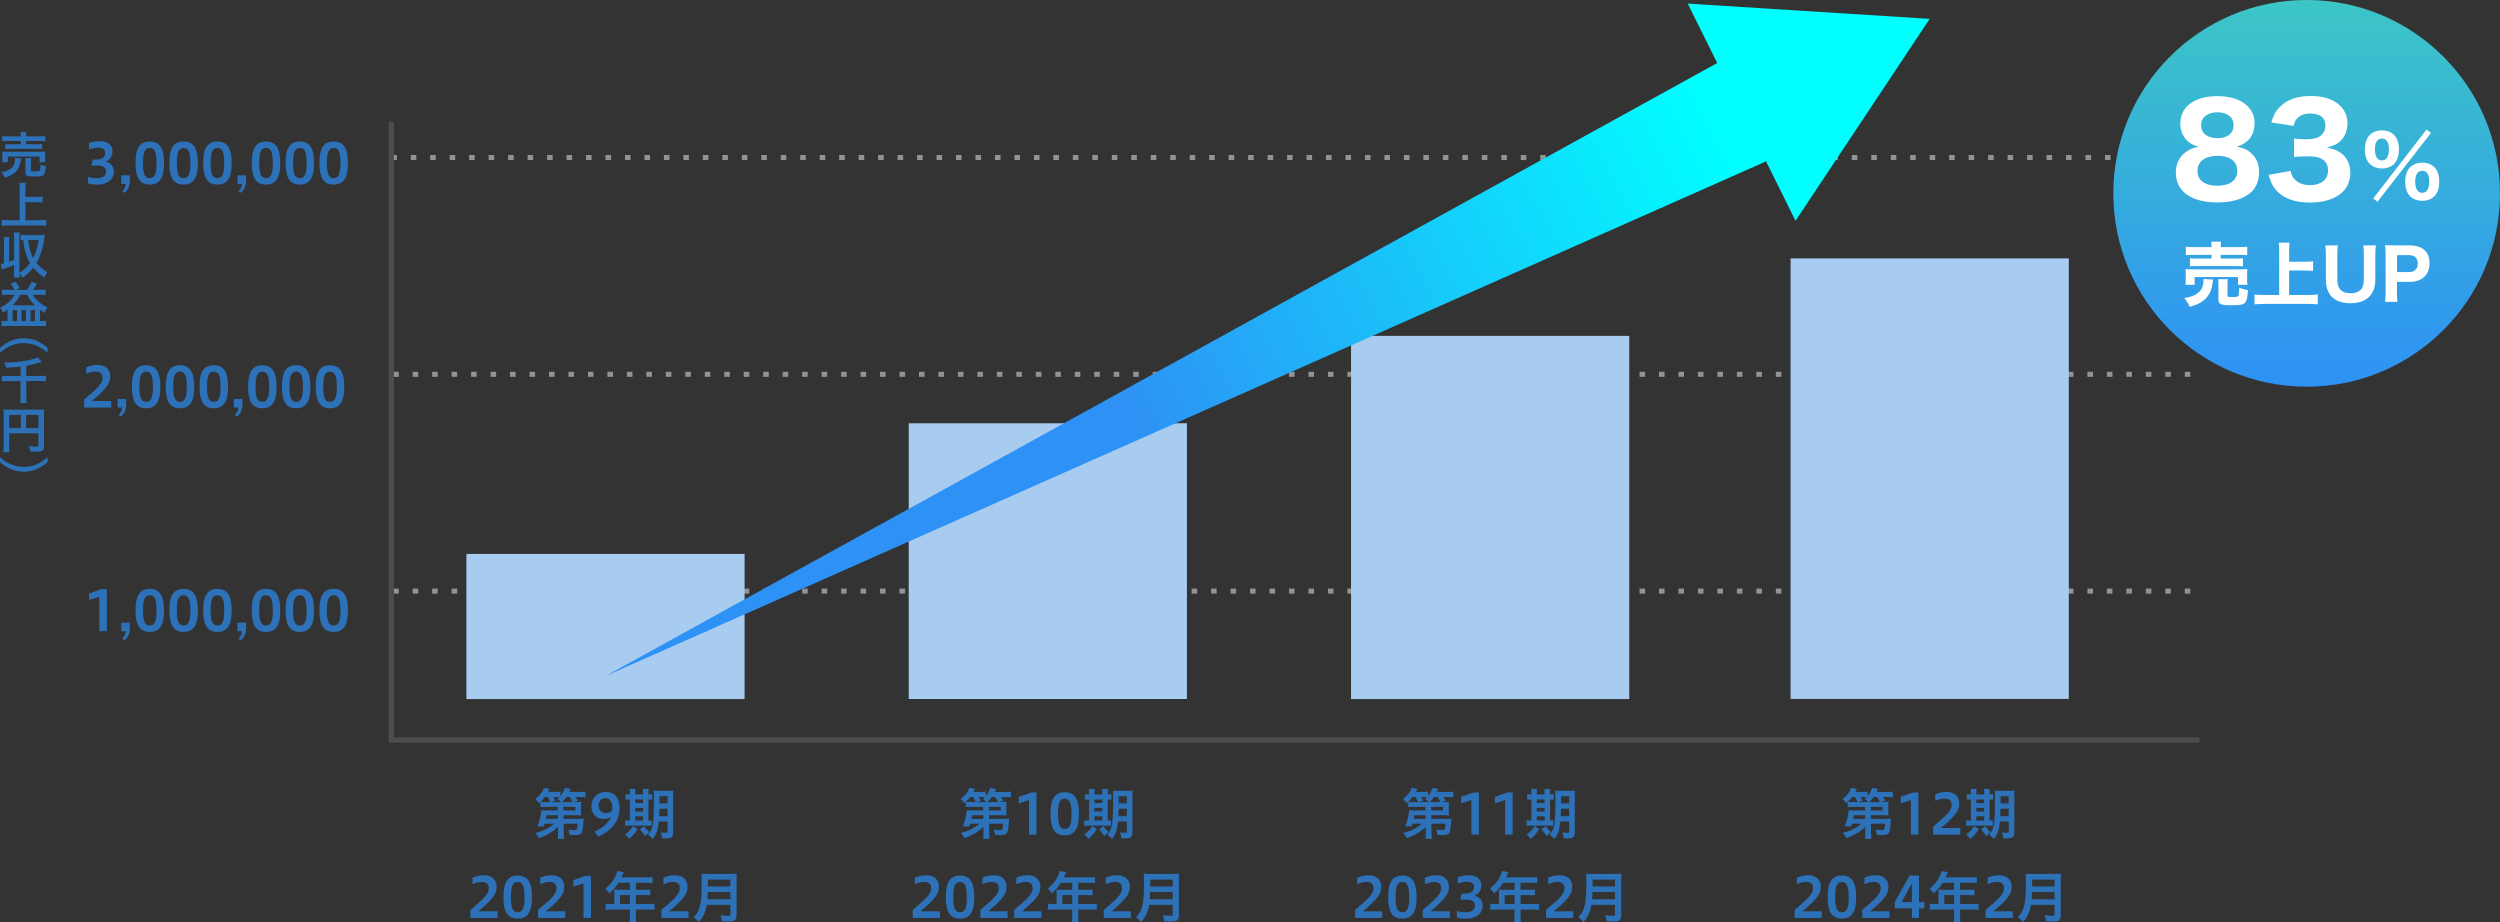 <?xml version="1.0" encoding="UTF-8"?><svg id="_レイヤー_2" xmlns="http://www.w3.org/2000/svg" xmlns:xlink="http://www.w3.org/1999/xlink" viewBox="0 0 898.65 331.49"><rect x="0" y="0" width="898.65" height="331.49" fill="#333333" stroke="none"/><defs><style>.cls-1,.cls-2,.cls-3{fill:none;}.cls-4{fill:#a8ccf0;}.cls-2{stroke:#919395;stroke-dasharray:2 5;stroke-width:1.81px;}.cls-2,.cls-3{stroke-miterlimit:10;}.cls-5{isolation:isolate;}.cls-6{fill:url(#_名称未設定グラデーション_2);}.cls-7{fill:url(#_名称未設定グラデーション_7);}.cls-8{clip-path:url(#clippath-1);}.cls-9{clip-path:url(#clippath-3);}.cls-10{clip-path:url(#clippath-2);}.cls-11{fill:#fff;}.cls-12{fill:#2d72b8;}.cls-13{clip-path:url(#clippath);}.cls-3{stroke:#4d4d4d;stroke-width:1.9px;}</style><clipPath id="clippath"><rect class="cls-1" x="167.65" y="199.12" width="100" height="52.16"/></clipPath><clipPath id="clippath-1"><rect class="cls-1" x="643.65" y="92.88" width="100" height="158.36"/></clipPath><clipPath id="clippath-2"><rect class="cls-1" x="326.65" y="152.15" width="100" height="99.12"/></clipPath><clipPath id="clippath-3"><rect class="cls-1" x="485.65" y="120.72" width="100" height="130.56"/></clipPath><linearGradient id="_名称未設定グラデーション_2" x1="-231.04" y1="-42.69" x2="-231.04" y2="-43.69" gradientTransform="translate(32943.11 -5934.1) scale(139 -139)" gradientUnits="userSpaceOnUse"><stop offset="0" stop-color="#3cc6c6"/><stop offset="1" stop-color="#2e91f5"/></linearGradient><linearGradient id="_名称未設定グラデーション_7" x1="617.99" y1="44.52" x2="195.79" y2="264.35" gradientUnits="userSpaceOnUse"><stop offset="0" stop-color="aqua"/><stop offset=".5" stop-color="#2e91f5"/></linearGradient></defs><g id="_レイヤー_1-2"><g class="cls-5"><path class="cls-12" d="M7.53,56.9c-.05.23-.07.34-.11.76-.16,1.69-.76,3.08-1.71,4.05-.54.54-1.31,1.08-2.07,1.44-.49.23-.94.4-1.93.68-.38-.85-.65-1.28-1.26-1.96,1.1-.14,1.66-.31,2.41-.65,1.22-.58,1.94-1.26,2.27-2.2.16-.49.29-1.15.29-1.66,0-.16-.02-.38-.04-.58l2.14.11ZM.79,58.31c.05-.41.07-.79.07-1.28v-1.26c0-.52-.02-.9-.07-1.3.56.05,1.03.07,1.89.07h11.65c.86,0,1.31-.02,1.93-.07-.05.38-.07.68-.07,1.24v1.3c0,.52.02.92.07,1.3h-2.05v-2.05H2.81v2.05H.79ZM7.45,48.82c0-.63-.02-.94-.09-1.35h2.14c-.07.34-.09.7-.09,1.35v.2h4.75c.97,0,1.67-.04,2.12-.11v1.87c-.56-.05-1.15-.09-2.07-.09h-4.81v1.17h3.92c.9,0,1.35-.02,1.8-.09v1.82c-.49-.05-.92-.07-1.8-.07H3.71c-.83,0-1.28.02-1.78.07v-1.82c.45.07.9.09,1.78.09h3.75v-1.17H2.93c-.94,0-1.51.02-2.11.09v-1.87c.45.07,1.15.11,2.16.11h4.47v-.2ZM11.13,61.12c0,.45.16.52,1.35.52s1.62-.07,1.8-.31c.16-.22.23-.7.32-2.16.59.29,1.12.47,1.87.59-.14,1.78-.41,2.72-.88,3.17-.41.38-1.24.5-3.28.5-2.66,0-3.15-.23-3.15-1.5v-3.62c0-.74-.02-1.12-.07-1.48h2.12c-.07.4-.09.72-.09,1.37v2.9Z"/><path class="cls-12" d="M9.15,79.17h5.08c.92,0,1.73-.04,2.38-.11v2.12c-.76-.09-1.46-.13-2.36-.13H3.04c-.83,0-1.64.04-2.43.13v-2.12c.68.07,1.44.11,2.43.11h4.03v-11.4c0-.79-.04-1.31-.11-2.04h2.29c-.07.65-.11,1.24-.11,2.04v3.01h4.14c.77,0,1.4-.04,2.03-.11v2.11c-.63-.07-1.3-.11-2.03-.11h-4.14v6.5Z"/><path class="cls-12" d="M3.29,94.09c.72-.25.94-.34,1.78-.67v-7.83c0-.88-.02-1.35-.11-2.02h2.12c-.09.61-.11,1.12-.11,2.02v12.5c.86-.52,1.19-.76,1.89-1.4.79-.72,1.39-1.37,1.94-2.12-1.35-2.25-2-4.38-2.48-8.28-.43.02-.63.04-.92.07v-1.98c.59.09,1.08.11,1.85.11h5.42c.54,0,.9-.02,1.42-.07q-.04.22-.09.65c-.43,3.82-1.37,6.82-2.9,9.45,1.22,1.44,2.2,2.27,3.87,3.31-.47.7-.65,1.08-.99,1.96-1.58-1.06-3.01-2.32-4.05-3.58-1.21,1.57-2.36,2.63-3.93,3.69-.22-.61-.47-1.01-1.04-1.67.02.65.04,1.03.11,1.53h-2.12c.09-.67.11-1.13.11-2.03v-2.47c-.99.41-2.21.88-3.6,1.35-.36.13-.47.16-.83.31l-.36-2.02c.52-.11.7-.14,1.15-.25v-7.38c0-.9-.02-1.37-.11-2.03h2.07c-.09.63-.11,1.1-.11,2.03v6.84ZM10.15,86.28c.2,1.57.29,2.07.52,3.06.32,1.4.7,2.39,1.24,3.42,1.04-2.02,1.6-3.83,1.96-6.48h-3.73Z"/><path class="cls-12" d="M5.24,104.2c-.45-.88-.86-1.53-1.42-2.23l1.8-.7c.72.97.99,1.4,1.48,2.34l-1.48.59h4.07c.68-.92,1.21-1.85,1.6-2.92l1.94.7c-.63,1.13-.83,1.46-1.42,2.21h2.56c1.01,0,1.53-.02,2.03-.11v1.98c-.52-.07-1.19-.11-2-.11h-2.67c.47.79,1.03,1.46,1.75,2.14,1.03.97,2.27,1.8,3.56,2.45-.47.7-.72,1.21-.94,1.93-.79-.47-1.1-.68-1.71-1.13v4.05h.74c.7,0,1.04-.02,1.44-.09v1.98c-.59-.05-1.21-.09-1.89-.09H2.47c-.65,0-1.37.04-1.93.11v-2c.41.07.83.11,1.35.11h.81v-4.12c-.59.43-.9.63-1.67,1.08-.31-.81-.52-1.19-.95-1.75,2.41-1.19,4.16-2.81,5.1-4.66h-2.41c-.86,0-1.49.04-2.03.11v-1.98c.5.07,1.06.11,2.03.11h2.48ZM12.55,109.75c-1.21-1.19-1.87-2.11-2.77-3.78h-2.52c-.74,1.48-1.6,2.65-2.75,3.78h8.05ZM4.54,115.44h1.57v-3.98h-1.57v3.98ZM7.76,115.44h1.55v-3.98h-1.55v3.98ZM11,115.44h1.57v-3.98h-1.57v3.98Z"/><path class="cls-12" d="M0,125.07c2.07-1.85,4.81-3.49,8.55-3.49s6.48,1.64,8.55,3.49v1.75c-2.07-1.85-4.83-3.49-8.55-3.49s-6.48,1.64-8.55,3.49v-1.75Z"/><path class="cls-12" d="M7.38,131.76c-2.48.29-3.1.32-5.17.41-.14-.7-.32-1.17-.72-1.84,3.84-.02,7.53-.45,10.21-1.21.94-.25,1.4-.43,1.94-.74l1.31,1.76c-.56.14-.59.14-1.12.31-1.89.54-2.86.76-4.39,1.01v3.69h5.02c.92,0,1.49-.04,2.05-.11v2.03c-.63-.07-1.22-.11-2.03-.11h-5.04v5.73c0,1.06.04,1.6.11,2.16h-2.29c.09-.59.11-1.12.11-2.21v-5.67H2.65c-.81,0-1.33.04-2,.11v-2.03c.59.07,1.15.11,2.02.11h4.72v-3.4Z"/><path class="cls-12" d="M3.31,160.49c0,1.12.02,1.66.09,2.05H1.22c.07-.58.11-1.21.11-2.12v-11.54c0-.74-.02-1.19-.07-1.69.58.05,1.03.07,1.98.07h10.73c.95,0,1.49-.02,1.91-.07-.05.52-.07.97-.07,1.93v11.31c0,.9-.22,1.4-.72,1.66-.32.18-.9.25-1.84.25-.68,0-1.67-.04-2.38-.07-.09-.68-.23-1.17-.54-1.91,1.17.13,2.05.2,2.68.2.7,0,.81-.05.81-.47v-4.32H3.31v4.74ZM7.49,149.13H3.31v4.77h4.18v-4.77ZM13.83,153.9v-4.77h-4.43v4.77h4.43Z"/><path class="cls-12" d="M0,164.34c2.07,1.85,4.81,3.49,8.55,3.49s6.48-1.64,8.55-3.49v1.75c-2.07,1.85-4.83,3.49-8.55,3.49s-6.48-1.64-8.55-3.49v-1.75Z"/></g><g class="cls-5"><path class="cls-12" d="M200.57,297.16c-1.72,1.8-4.08,3.2-6.82,4.1-.38-.74-.68-1.16-1.26-1.86,2.72-.66,5.04-1.8,6.68-3.32h-3.4c-.1.34-.14.5-.3.98l-2.28-.04c.54-1.28.86-2.32,1.12-3.6.16-.88.28-1.76.3-2.16.34.04.9.06,1.86.06h4.02l-.04-1.28h-4.36c-.78,0-1.3.02-1.82.08v-1.88c-.22.2-.3.28-.6.52-.38-.64-.78-1.14-1.26-1.56,1.66-1.28,2.62-2.52,3.06-4l2.12.4c-.28.52-.36.66-.58,1.06h2.5c.94,0,1.44-.02,1.92-.1v1.58c.76-.88,1.24-1.76,1.6-2.92l2.08.36c-.18.4-.2.44-.5,1.1h3.74c1.04,0,1.48-.02,2.12-.12v2.04c-.6-.08-1.16-.1-2.02-.1h-1.54c.36.54.54.82.86,1.34l-1.62.46h.94c.98,0,1.34-.02,1.84-.06-.06.38-.08.68-.08,1.38v2.04c0,.7.02,1.02.08,1.44-.48-.04-1.04-.06-1.84-.06h-4.52l.02,1.3h5.58c.76,0,1.22-.02,1.68-.06-.04.26-.06.38-.08.6-.06.74-.12,1.36-.16,1.84-.2,1.92-.32,2.42-.72,2.86-.38.44-.96.6-2.3.6-.58,0-.98-.02-1.82-.08-.12-.78-.24-1.24-.5-1.92.74.1,1.7.2,2.14.2,1.06,0,1.12-.1,1.26-2.3h-5.06l.04,3.28c.02,1.04.06,1.56.16,2.16h-2.32c.1-.56.12-.92.12-1.68v-.5l-.04-2.18ZM197.79,288.3c-.26-.64-.5-1.14-.9-1.82h-1.06c-.52.7-.9,1.12-1.54,1.74.44.06.88.08,1.8.08h1.7ZM200.51,293.04h-4.02c-.08.48-.1.6-.26,1.3h4.3l-.02-1.3ZM201.63,288.3c-.3-.4-.7-.76-1.26-1.16.34-.28.44-.36.72-.62-.32-.02-.7-.04-1.1-.04h-1.1c.24.36.36.56.78,1.32l-1.62.5h3.58ZM205.79,288.3c-.22-.5-.6-1.16-1-1.8h-1.2c-.52.74-.96,1.24-1.58,1.8h3.78ZM202.55,291.32h4.26v-1.28h-4.28l.02,1.28Z"/><path class="cls-12" d="M213.67,298.98c2.66-1.26,4.92-2.86,5.9-5.22-.72.42-1.58.64-2.7.64-2.22,0-4.3-1.6-4.3-4.62s2.26-5.1,5.22-5.1c3.14,0,4.92,2.14,4.92,5.8,0,4.56-2.74,8.04-7.64,10.22l-1.4-1.72ZM220.01,291.48c.04-.36.08-.74.08-.98,0-2.36-.88-3.6-2.5-3.6-1.34,0-2.4.96-2.4,2.6s.9,2.74,2.56,2.74c.72,0,1.54-.18,2.26-.76Z"/><path class="cls-12" d="M226.39,285.24c0-.7-.02-1.18-.1-1.66h2.12c-.06.46-.08.96-.08,1.68v.32h2.82v-.34c0-.76-.02-1.22-.08-1.66h2.12c-.08.46-.1.94-.1,1.68v.32c.68-.02.98-.04,1.32-.1v1.98c-.34-.06-.62-.08-1.32-.08v7.58c.64-.02.82-.02,1.16-.08v1.96c-.38-.04-.84-.06-1.64-.06h-6.42c-.8,0-1.14.02-1.52.08v-1.98c.4.06.72.08,1.48.08h.24v-7.58c-.82,0-1.14.02-1.5.08v-1.98c.34.08.68.1,1.5.1v-.34ZM229.19,297.96c-1,1.64-1.52,2.26-3.02,3.58-.42-.6-.72-.9-1.5-1.56,1.36-.96,2.04-1.68,2.86-3.04l1.66,1.02ZM231.15,288.68v-1.3h-2.82v1.3h2.82ZM231.15,291.72v-1.32h-2.82v1.32h2.82ZM231.15,294.96v-1.52h-2.82v1.52h2.82ZM231.61,297c.68,1.04.72,1.08,1.82,2.08-.62.48-1.06.92-1.48,1.44q-1.1-1.22-1.9-2.5l1.56-1.02ZM236.81,295.28c-.32,3.08-.8,4.52-2.18,6.3-.6-.68-.96-1.04-1.66-1.6.96-1.08,1.42-2.06,1.68-3.64.28-1.7.4-4.58.4-9.62,0-1.34-.02-1.88-.1-2.54.62.06,1.16.08,2.18.08h2.84c1.08,0,1.52-.02,2.1-.08-.06.48-.08,1.08-.08,2.16v12.96c0,.98-.26,1.56-.82,1.82-.38.16-1.06.26-1.92.26-.24,0-.28,0-1.24-.04-.1-.84-.22-1.34-.5-2.16.88.14,1.26.18,1.72.18.6,0,.74-.08.74-.4v-3.68h-3.16ZM237.03,290.68c-.02,1.16-.04,1.88-.1,2.74h3.04v-2.74h-2.94ZM239.97,286.2h-2.92v2.6h2.92v-2.6Z"/></g><g class="cls-5"><path class="cls-12" d="M169.1,329.95v-2.86c4.36-3.78,6.62-5.54,6.62-7.78,0-1.64-.92-2.3-2.58-2.3-1.08,0-2.14.34-3.28.84v-2.34c1.18-.6,2.72-.9,4-.9,3.06,0,4.64,1.7,4.64,4.14,0,2.14-.74,4-6.62,8.84h6.98v2.36h-9.76Z"/><path class="cls-12" d="M180.98,322.47c0-5.18,1.42-7.74,5.12-7.74s5.12,2.62,5.12,7.74-1.42,7.74-5.12,7.74-5.12-2.58-5.12-7.74ZM188.54,322.47c0-3.8-.62-5.44-2.44-5.44s-2.44,1.64-2.44,5.44.6,5.44,2.44,5.44,2.44-1.66,2.44-5.44Z"/><path class="cls-12" d="M193.42,329.95v-2.86c4.36-3.78,6.62-5.54,6.62-7.78,0-1.64-.92-2.3-2.58-2.3-1.08,0-2.14.34-3.28.84v-2.34c1.18-.6,2.72-.9,4-.9,3.06,0,4.64,1.7,4.64,4.14,0,2.14-.74,4-6.62,8.84h6.98v2.36h-9.76Z"/><path class="cls-12" d="M209.74,329.95v-12.4l-3.66,1.16v-2.34l4.46-1.56h1.9v15.14h-2.7Z"/><path class="cls-12" d="M220.82,320.93c0-.42-.02-.74-.06-1.14.42.04.84.06,1.36.06h4.3v-2.54h-4.1c-1.02,1.58-1.98,2.72-3.24,3.86-.58-.86-.78-1.1-1.44-1.76,2-1.7,3-2.98,3.8-4.9.28-.62.42-1.04.48-1.42l2.34.46c-.14.24-.16.3-.3.58-.02.08-.22.48-.56,1.24h9.16c.94,0,1.42-.02,2.02-.1v2.14c-.62-.08-1.14-.1-2.02-.1h-3.98v2.54h3.14c.9,0,1.42-.02,2.02-.08v2.06c-.58-.06-1.12-.08-1.96-.08h-3.2v3.2h4.52c.92,0,1.54-.04,2.16-.12v2.24c-.62-.08-1.3-.12-2.16-.12h-4.52v2.42c0,1.02.02,1.54.12,2.1h-2.4c.08-.58.12-1.08.12-2.12v-2.4h-6.58c-.88,0-1.5.04-2.14.12v-2.24c.62.08,1.24.12,2.14.12h.98v-4.02ZM226.42,324.95v-3.2h-3.54v3.2h3.54Z"/><path class="cls-12" d="M237.74,329.95v-2.86c4.36-3.78,6.62-5.54,6.62-7.78,0-1.64-.92-2.3-2.58-2.3-1.08,0-2.14.34-3.28.84v-2.34c1.18-.6,2.72-.9,4-.9,3.06,0,4.64,1.7,4.64,4.14,0,2.14-.74,4-6.62,8.84h6.98v2.36h-9.76Z"/><path class="cls-12" d="M254.06,325.27c-.18,1-.34,1.64-.58,2.34-.52,1.48-1.2,2.62-2.32,3.88-.56-.78-1.06-1.26-1.82-1.82,1.1-1.08,1.64-1.96,2.1-3.44.58-1.82.78-4.12.78-9.2,0-1.44-.02-2.3-.1-2.98.76.08,1.3.1,2.3.1h8.16c1.08,0,1.62-.02,2.26-.1-.06.54-.08,1.06-.08,2.22v12.7c0,.98-.22,1.56-.7,1.88-.44.28-1,.38-2.28.38-.64,0-1.28-.02-2.28-.08-.12-.94-.24-1.4-.56-2.18,1,.14,2.08.22,2.88.22.58,0,.72-.1.72-.52v-3.4h-8.48ZM262.54,323.27v-2.62h-8.1c0,.6-.04,1.04-.16,2.62h8.26ZM262.54,318.65v-2.46h-8.08v2.46h8.08Z"/></g><g class="cls-5"><path class="cls-12" d="M35.7,226.9v-12.4l-3.66,1.16v-2.34l4.46-1.56h1.9v15.14h-2.7Z"/><path class="cls-12" d="M43.9,229.65c.62-.56,1.22-1.62,1.34-2.74h-1.66v-3.08h3.1v1.9c0,1.64-.48,3.18-1.8,4.34l-.98-.42Z"/><path class="cls-12" d="M48.72,219.42c0-5.18,1.42-7.74,5.12-7.74s5.12,2.62,5.12,7.74-1.42,7.74-5.12,7.74-5.12-2.58-5.12-7.74ZM56.28,219.42c0-3.8-.62-5.44-2.44-5.44s-2.44,1.64-2.44,5.44.6,5.44,2.44,5.44,2.44-1.66,2.44-5.44Z"/><path class="cls-12" d="M60.88,219.42c0-5.18,1.42-7.74,5.12-7.74s5.12,2.62,5.12,7.74-1.42,7.74-5.12,7.74-5.12-2.58-5.12-7.74ZM68.44,219.42c0-3.8-.62-5.44-2.44-5.44s-2.44,1.64-2.44,5.44.6,5.44,2.44,5.44,2.44-1.66,2.44-5.44Z"/><path class="cls-12" d="M73.04,219.42c0-5.18,1.42-7.74,5.12-7.74s5.12,2.62,5.12,7.74-1.42,7.74-5.12,7.74-5.12-2.58-5.12-7.74ZM80.6,219.42c0-3.8-.62-5.44-2.44-5.44s-2.44,1.64-2.44,5.44.6,5.44,2.44,5.44,2.44-1.66,2.44-5.44Z"/><path class="cls-12" d="M85.68,229.65c.62-.56,1.22-1.62,1.34-2.74h-1.66v-3.08h3.1v1.9c0,1.64-.48,3.18-1.8,4.34l-.98-.42Z"/><path class="cls-12" d="M90.5,219.42c0-5.18,1.42-7.74,5.12-7.74s5.12,2.62,5.12,7.74-1.42,7.74-5.12,7.74-5.12-2.58-5.12-7.74ZM98.06,219.42c0-3.8-.62-5.44-2.44-5.44s-2.44,1.64-2.44,5.44.6,5.44,2.44,5.44,2.44-1.66,2.44-5.44Z"/><path class="cls-12" d="M102.66,219.42c0-5.18,1.42-7.74,5.12-7.74s5.12,2.62,5.12,7.74-1.42,7.74-5.12,7.74-5.12-2.58-5.12-7.74ZM110.22,219.42c0-3.8-.62-5.44-2.44-5.44s-2.44,1.64-2.44,5.44.6,5.44,2.44,5.44,2.44-1.66,2.44-5.44Z"/><path class="cls-12" d="M114.82,219.42c0-5.18,1.42-7.74,5.12-7.74s5.12,2.62,5.12,7.74-1.42,7.74-5.12,7.74-5.12-2.58-5.12-7.74ZM122.38,219.42c0-3.8-.62-5.44-2.44-5.44s-2.44,1.64-2.44,5.44.6,5.44,2.44,5.44,2.44-1.66,2.44-5.44Z"/></g><g class="cls-5"><path class="cls-12" d="M30.23,146.5v-2.86c4.36-3.78,6.62-5.54,6.62-7.78,0-1.64-.92-2.3-2.58-2.3-1.08,0-2.14.34-3.28.84v-2.34c1.18-.6,2.72-.9,4-.9,3.06,0,4.64,1.7,4.64,4.14,0,2.14-.74,4-6.62,8.84h6.98v2.36h-9.76Z"/><path class="cls-12" d="M42.59,149.24c.62-.56,1.22-1.62,1.34-2.74h-1.66v-3.08h3.1v1.9c0,1.64-.48,3.18-1.8,4.34l-.98-.42Z"/><path class="cls-12" d="M47.41,139.02c0-5.18,1.42-7.74,5.12-7.74s5.12,2.62,5.12,7.74-1.42,7.74-5.12,7.74-5.12-2.58-5.12-7.74ZM54.98,139.02c0-3.8-.62-5.44-2.44-5.44s-2.44,1.64-2.44,5.44.6,5.44,2.44,5.44,2.44-1.66,2.44-5.44Z"/><path class="cls-12" d="M59.57,139.02c0-5.18,1.42-7.74,5.12-7.74s5.12,2.62,5.12,7.74-1.42,7.74-5.12,7.74-5.12-2.58-5.12-7.74ZM67.14,139.02c0-3.8-.62-5.44-2.44-5.44s-2.44,1.64-2.44,5.44.6,5.44,2.44,5.44,2.44-1.66,2.44-5.44Z"/><path class="cls-12" d="M71.73,139.02c0-5.18,1.42-7.74,5.12-7.74s5.12,2.62,5.12,7.74-1.42,7.74-5.12,7.74-5.12-2.58-5.12-7.74ZM79.29,139.02c0-3.8-.62-5.44-2.44-5.44s-2.44,1.64-2.44,5.44.6,5.44,2.44,5.44,2.44-1.66,2.44-5.44Z"/><path class="cls-12" d="M84.37,149.24c.62-.56,1.22-1.62,1.34-2.74h-1.66v-3.08h3.1v1.9c0,1.64-.48,3.18-1.8,4.34l-.98-.42Z"/><path class="cls-12" d="M89.19,139.02c0-5.18,1.42-7.74,5.12-7.74s5.12,2.62,5.12,7.74-1.42,7.74-5.12,7.74-5.12-2.58-5.12-7.74ZM96.75,139.02c0-3.8-.62-5.44-2.44-5.44s-2.44,1.64-2.44,5.44.6,5.44,2.44,5.44,2.44-1.66,2.44-5.44Z"/><path class="cls-12" d="M101.35,139.02c0-5.18,1.42-7.74,5.12-7.74s5.12,2.62,5.12,7.74-1.42,7.74-5.12,7.74-5.12-2.58-5.12-7.74ZM108.91,139.02c0-3.8-.62-5.44-2.44-5.44s-2.44,1.64-2.44,5.44.6,5.44,2.44,5.44,2.44-1.66,2.44-5.44Z"/><path class="cls-12" d="M113.51,139.02c0-5.18,1.42-7.74,5.12-7.74s5.12,2.62,5.12,7.74-1.42,7.74-5.12,7.74-5.12-2.58-5.12-7.74ZM121.07,139.02c0-3.8-.62-5.44-2.44-5.44s-2.44,1.64-2.44,5.44.6,5.44,2.44,5.44,2.44-1.66,2.44-5.44Z"/></g><g class="cls-5"><path class="cls-12" d="M31.66,63.59c.66.2,1.8.48,3,.48,2.52,0,3.48-1,3.48-2.36,0-1.44-.98-2.18-3.08-2.18h-2.18l.44-2.16h.94c2.56,0,3.56-.92,3.56-2.34,0-1.54-1.12-1.94-2.72-1.94-1.08,0-2.08.26-3.12.64v-2.3c1.18-.44,2.52-.66,3.94-.66,3.18,0,4.52,1.56,4.52,3.8,0,1.48-.86,2.86-2.46,3.54,2.02.46,2.96,1.86,2.96,3.58,0,2.58-2.04,4.68-5.88,4.68-1.44,0-2.46-.14-3.4-.44v-2.34Z"/><path class="cls-12" d="M43.9,68.84c.62-.56,1.22-1.62,1.34-2.74h-1.66v-3.08h3.1v1.9c0,1.64-.48,3.18-1.8,4.34l-.98-.42Z"/><path class="cls-12" d="M48.72,58.61c0-5.18,1.42-7.74,5.12-7.74s5.12,2.62,5.12,7.74-1.42,7.74-5.12,7.74-5.12-2.58-5.12-7.74ZM56.28,58.61c0-3.8-.62-5.44-2.44-5.44s-2.44,1.64-2.44,5.44.6,5.44,2.44,5.44,2.44-1.66,2.44-5.44Z"/><path class="cls-12" d="M60.88,58.61c0-5.18,1.42-7.74,5.12-7.74s5.12,2.62,5.12,7.74-1.42,7.74-5.12,7.74-5.12-2.58-5.12-7.74ZM68.44,58.61c0-3.8-.62-5.44-2.44-5.44s-2.44,1.64-2.44,5.44.6,5.44,2.44,5.44,2.44-1.66,2.44-5.44Z"/><path class="cls-12" d="M73.04,58.61c0-5.18,1.42-7.74,5.12-7.74s5.12,2.62,5.12,7.74-1.42,7.74-5.12,7.74-5.12-2.58-5.12-7.74ZM80.6,58.61c0-3.8-.62-5.44-2.44-5.44s-2.44,1.64-2.44,5.44.6,5.44,2.44,5.44,2.44-1.66,2.44-5.44Z"/><path class="cls-12" d="M85.68,68.84c.62-.56,1.22-1.62,1.34-2.74h-1.66v-3.08h3.1v1.9c0,1.64-.48,3.18-1.8,4.34l-.98-.42Z"/><path class="cls-12" d="M90.5,58.61c0-5.18,1.42-7.74,5.12-7.74s5.12,2.62,5.12,7.74-1.42,7.74-5.12,7.74-5.12-2.58-5.12-7.74ZM98.06,58.61c0-3.8-.62-5.44-2.44-5.44s-2.44,1.64-2.44,5.44.6,5.44,2.44,5.44,2.44-1.66,2.44-5.44Z"/><path class="cls-12" d="M102.66,58.61c0-5.18,1.42-7.74,5.12-7.74s5.12,2.62,5.12,7.74-1.42,7.74-5.12,7.74-5.12-2.58-5.12-7.74ZM110.22,58.61c0-3.8-.62-5.44-2.44-5.44s-2.44,1.64-2.44,5.44.6,5.44,2.44,5.44,2.44-1.66,2.44-5.44Z"/><path class="cls-12" d="M114.82,58.61c0-5.18,1.42-7.74,5.12-7.74s5.12,2.62,5.12,7.74-1.42,7.74-5.12,7.74-5.12-2.58-5.12-7.74ZM122.38,58.61c0-3.8-.62-5.44-2.44-5.44s-2.44,1.64-2.44,5.44.6,5.44,2.44,5.44,2.44-1.66,2.44-5.44Z"/></g><g class="cls-5"><path class="cls-12" d="M353.49,297.16c-1.72,1.8-4.08,3.2-6.82,4.1-.38-.74-.68-1.16-1.26-1.86,2.72-.66,5.04-1.8,6.68-3.32h-3.4c-.1.34-.14.5-.3.98l-2.28-.04c.54-1.28.86-2.32,1.12-3.6.16-.88.28-1.76.3-2.16.34.04.9.06,1.86.06h4.02l-.04-1.28h-4.36c-.78,0-1.3.02-1.82.08v-1.88c-.22.2-.3.28-.6.52-.38-.64-.78-1.14-1.26-1.56,1.66-1.28,2.62-2.52,3.06-4l2.12.4c-.28.52-.36.66-.58,1.06h2.5c.94,0,1.44-.02,1.92-.1v1.58c.76-.88,1.24-1.76,1.6-2.92l2.08.36c-.18.4-.2.44-.5,1.1h3.74c1.04,0,1.48-.02,2.12-.12v2.04c-.6-.08-1.16-.1-2.02-.1h-1.54c.36.54.54.82.86,1.34l-1.62.46h.94c.98,0,1.34-.02,1.84-.06-.06.38-.08.68-.08,1.38v2.04c0,.7.02,1.02.08,1.44-.48-.04-1.04-.06-1.84-.06h-4.52l.02,1.3h5.58c.76,0,1.22-.02,1.68-.06-.04.26-.06.38-.08.6-.06.74-.12,1.36-.16,1.84-.2,1.92-.32,2.42-.72,2.86-.38.44-.96.6-2.3.6-.58,0-.98-.02-1.82-.08-.12-.78-.24-1.24-.5-1.92.74.1,1.7.2,2.14.2,1.06,0,1.12-.1,1.26-2.3h-5.06l.04,3.28c.02,1.04.06,1.56.16,2.16h-2.32c.1-.56.12-.92.12-1.68v-.5l-.04-2.18ZM350.71,288.3c-.26-.64-.5-1.14-.9-1.82h-1.06c-.52.7-.9,1.12-1.54,1.74.44.06.88.08,1.8.08h1.7ZM353.43,293.04h-4.02c-.08.48-.1.6-.26,1.3h4.3l-.02-1.3ZM354.55,288.3c-.3-.4-.7-.76-1.26-1.16.34-.28.44-.36.72-.62-.32-.02-.7-.04-1.1-.04h-1.1c.24.36.36.56.78,1.32l-1.62.5h3.58ZM358.71,288.3c-.22-.5-.6-1.16-1-1.8h-1.2c-.52.74-.96,1.24-1.58,1.8h3.78ZM355.47,291.32h4.26v-1.28h-4.28l.02,1.28Z"/><path class="cls-12" d="M369.89,300v-12.4l-3.66,1.16v-2.34l4.46-1.56h1.9v15.14h-2.7Z"/><path class="cls-12" d="M377.61,292.52c0-5.18,1.42-7.74,5.12-7.74s5.12,2.62,5.12,7.74-1.42,7.74-5.12,7.74-5.12-2.58-5.12-7.74ZM385.17,292.52c0-3.8-.62-5.44-2.44-5.44s-2.44,1.64-2.44,5.44.6,5.44,2.44,5.44,2.44-1.66,2.44-5.44Z"/><path class="cls-12" d="M391.47,285.24c0-.7-.02-1.18-.1-1.66h2.12c-.06.46-.08.96-.08,1.68v.32h2.82v-.34c0-.76-.02-1.22-.08-1.66h2.12c-.08.46-.1.94-.1,1.68v.32c.68-.02.98-.04,1.32-.1v1.98c-.34-.06-.62-.08-1.32-.08v7.58c.64-.02.82-.02,1.16-.08v1.96c-.38-.04-.84-.06-1.64-.06h-6.42c-.8,0-1.14.02-1.52.08v-1.98c.4.06.72.08,1.48.08h.24v-7.58c-.82,0-1.14.02-1.5.08v-1.98c.34.08.68.1,1.5.1v-.34ZM394.27,297.96c-1,1.64-1.52,2.26-3.02,3.58-.42-.6-.72-.9-1.5-1.56,1.36-.96,2.04-1.68,2.86-3.04l1.66,1.02ZM396.23,288.68v-1.3h-2.82v1.3h2.82ZM396.23,291.72v-1.32h-2.82v1.32h2.82ZM396.23,294.96v-1.52h-2.82v1.52h2.82ZM396.69,297c.68,1.04.72,1.08,1.82,2.08-.62.48-1.06.92-1.48,1.44q-1.1-1.22-1.9-2.5l1.56-1.02ZM401.89,295.28c-.32,3.08-.8,4.52-2.18,6.3-.6-.68-.96-1.04-1.66-1.6.96-1.08,1.42-2.06,1.68-3.64.28-1.7.4-4.58.4-9.62,0-1.34-.02-1.88-.1-2.54.62.06,1.16.08,2.18.08h2.84c1.08,0,1.52-.02,2.1-.08-.06.48-.08,1.08-.08,2.16v12.96c0,.98-.26,1.56-.82,1.82-.38.16-1.06.26-1.92.26-.24,0-.28,0-1.24-.04-.1-.84-.22-1.34-.5-2.16.88.14,1.26.18,1.72.18.6,0,.74-.08.74-.4v-3.68h-3.16ZM402.11,290.68c-.02,1.16-.04,1.88-.1,2.74h3.04v-2.74h-2.94ZM405.05,286.2h-2.92v2.6h2.92v-2.6Z"/></g><g class="cls-5"><path class="cls-12" d="M328.1,329.95v-2.86c4.36-3.78,6.62-5.54,6.62-7.78,0-1.64-.92-2.3-2.58-2.3-1.08,0-2.14.34-3.28.84v-2.34c1.18-.6,2.72-.9,4-.9,3.06,0,4.64,1.7,4.64,4.14,0,2.14-.74,4-6.62,8.84h6.98v2.36h-9.76Z"/><path class="cls-12" d="M339.98,322.47c0-5.18,1.42-7.74,5.12-7.74s5.12,2.62,5.12,7.74-1.42,7.74-5.12,7.74-5.12-2.58-5.12-7.74ZM347.54,322.47c0-3.8-.62-5.44-2.44-5.44s-2.44,1.64-2.44,5.44.6,5.44,2.44,5.44,2.44-1.66,2.44-5.44Z"/><path class="cls-12" d="M352.42,329.95v-2.86c4.36-3.78,6.62-5.54,6.62-7.78,0-1.64-.92-2.3-2.58-2.3-1.08,0-2.14.34-3.28.84v-2.34c1.18-.6,2.72-.9,4-.9,3.06,0,4.64,1.7,4.64,4.14,0,2.14-.74,4-6.62,8.84h6.98v2.36h-9.76Z"/><path class="cls-12" d="M364.58,329.95v-2.86c4.36-3.78,6.62-5.54,6.62-7.78,0-1.64-.92-2.3-2.58-2.3-1.08,0-2.14.34-3.28.84v-2.34c1.18-.6,2.72-.9,4-.9,3.06,0,4.64,1.7,4.64,4.14,0,2.14-.74,4-6.62,8.84h6.98v2.36h-9.76Z"/><path class="cls-12" d="M379.82,320.93c0-.42-.02-.74-.06-1.14.42.04.84.06,1.36.06h4.3v-2.54h-4.1c-1.02,1.58-1.98,2.72-3.24,3.86-.58-.86-.78-1.1-1.44-1.76,2-1.7,3-2.98,3.8-4.9.28-.62.42-1.04.48-1.42l2.34.46c-.14.24-.16.3-.3.58-.02.08-.22.48-.56,1.24h9.16c.94,0,1.42-.02,2.02-.1v2.14c-.62-.08-1.14-.1-2.02-.1h-3.98v2.54h3.14c.9,0,1.42-.02,2.02-.08v2.06c-.58-.06-1.12-.08-1.96-.08h-3.2v3.2h4.52c.92,0,1.54-.04,2.16-.12v2.24c-.62-.08-1.3-.12-2.16-.12h-4.52v2.42c0,1.02.02,1.54.12,2.1h-2.4c.08-.58.12-1.08.12-2.12v-2.4h-6.58c-.88,0-1.5.04-2.14.12v-2.24c.62.08,1.24.12,2.14.12h.98v-4.02ZM385.42,324.95v-3.2h-3.54v3.2h3.54Z"/><path class="cls-12" d="M396.74,329.95v-2.86c4.36-3.78,6.62-5.54,6.62-7.78,0-1.64-.92-2.3-2.58-2.3-1.08,0-2.14.34-3.28.84v-2.34c1.18-.6,2.72-.9,4-.9,3.06,0,4.64,1.7,4.64,4.14,0,2.14-.74,4-6.62,8.84h6.98v2.36h-9.76Z"/><path class="cls-12" d="M413.06,325.27c-.18,1-.34,1.64-.58,2.34-.52,1.48-1.2,2.62-2.32,3.88-.56-.78-1.06-1.26-1.82-1.82,1.1-1.08,1.64-1.96,2.1-3.44.58-1.82.78-4.12.78-9.2,0-1.44-.02-2.3-.1-2.98.76.08,1.3.1,2.3.1h8.16c1.08,0,1.62-.02,2.26-.1-.06.54-.08,1.06-.08,2.22v12.7c0,.98-.22,1.56-.7,1.88-.44.28-1,.38-2.28.38-.64,0-1.28-.02-2.28-.08-.12-.94-.24-1.4-.56-2.18,1,.14,2.08.22,2.88.22.58,0,.72-.1.72-.52v-3.4h-8.48ZM421.54,323.27v-2.62h-8.1c0,.6-.04,1.04-.16,2.62h8.26ZM421.54,318.65v-2.46h-8.08v2.46h8.08Z"/></g><g class="cls-5"><path class="cls-12" d="M512.49,297.16c-1.72,1.8-4.08,3.2-6.82,4.1-.38-.74-.68-1.16-1.26-1.86,2.72-.66,5.04-1.8,6.68-3.32h-3.4c-.1.34-.14.5-.3.98l-2.28-.04c.54-1.28.86-2.32,1.12-3.6.16-.88.28-1.76.3-2.16.34.04.9.06,1.86.06h4.02l-.04-1.28h-4.36c-.78,0-1.3.02-1.82.08v-1.88c-.22.2-.3.28-.6.52-.38-.64-.78-1.14-1.26-1.56,1.66-1.28,2.62-2.52,3.06-4l2.12.4c-.28.52-.36.66-.58,1.06h2.5c.94,0,1.44-.02,1.92-.1v1.58c.76-.88,1.24-1.76,1.6-2.92l2.08.36c-.18.4-.2.44-.5,1.1h3.74c1.04,0,1.48-.02,2.12-.12v2.04c-.6-.08-1.16-.1-2.02-.1h-1.54c.36.54.54.82.86,1.34l-1.62.46h.94c.98,0,1.34-.02,1.84-.06-.06.38-.08.68-.08,1.38v2.04c0,.7.02,1.02.08,1.44-.48-.04-1.04-.06-1.84-.06h-4.52l.02,1.3h5.58c.76,0,1.22-.02,1.68-.06-.04.26-.06.38-.08.6-.06.74-.12,1.36-.16,1.84-.2,1.92-.32,2.42-.72,2.86-.38.44-.96.6-2.3.6-.58,0-.98-.02-1.82-.08-.12-.78-.24-1.24-.5-1.92.74.1,1.7.2,2.14.2,1.06,0,1.12-.1,1.26-2.3h-5.06l.04,3.28c.02,1.04.06,1.56.16,2.16h-2.32c.1-.56.12-.92.12-1.68v-.5l-.04-2.18ZM509.71,288.3c-.26-.64-.5-1.14-.9-1.82h-1.06c-.52.7-.9,1.12-1.54,1.74.44.06.88.08,1.8.08h1.7ZM512.43,293.04h-4.02c-.08.48-.1.6-.26,1.3h4.3l-.02-1.3ZM513.55,288.3c-.3-.4-.7-.76-1.26-1.16.34-.28.44-.36.72-.62-.32-.02-.7-.04-1.1-.04h-1.1c.24.36.36.56.78,1.32l-1.62.5h3.58ZM517.71,288.3c-.22-.5-.6-1.16-1-1.8h-1.2c-.52.74-.96,1.24-1.58,1.8h3.78ZM514.47,291.32h4.26v-1.28h-4.28l.02,1.28Z"/><path class="cls-12" d="M528.89,300v-12.4l-3.66,1.16v-2.34l4.46-1.56h1.9v15.14h-2.7Z"/><path class="cls-12" d="M541.05,300v-12.4l-3.66,1.16v-2.34l4.46-1.56h1.9v15.14h-2.7Z"/><path class="cls-12" d="M550.47,285.24c0-.7-.02-1.18-.1-1.66h2.12c-.06.46-.08.96-.08,1.68v.32h2.82v-.34c0-.76-.02-1.22-.08-1.66h2.12c-.08.46-.1.94-.1,1.68v.32c.68-.02.98-.04,1.32-.1v1.98c-.34-.06-.62-.08-1.32-.08v7.58c.64-.02.82-.02,1.16-.08v1.96c-.38-.04-.84-.06-1.64-.06h-6.42c-.8,0-1.14.02-1.52.08v-1.98c.4.06.72.08,1.48.08h.24v-7.58c-.82,0-1.14.02-1.5.08v-1.98c.34.08.68.1,1.5.1v-.34ZM553.27,297.96c-1,1.64-1.52,2.26-3.02,3.58-.42-.6-.72-.9-1.5-1.56,1.36-.96,2.04-1.68,2.86-3.04l1.66,1.02ZM555.23,288.68v-1.3h-2.82v1.3h2.82ZM555.23,291.72v-1.32h-2.82v1.32h2.82ZM555.23,294.96v-1.52h-2.82v1.52h2.82ZM555.69,297c.68,1.04.72,1.08,1.82,2.08-.62.48-1.06.92-1.48,1.44q-1.1-1.22-1.9-2.5l1.56-1.02ZM560.89,295.28c-.32,3.08-.8,4.52-2.18,6.3-.6-.68-.96-1.04-1.66-1.6.96-1.08,1.42-2.06,1.68-3.64.28-1.7.4-4.58.4-9.62,0-1.34-.02-1.88-.1-2.54.62.06,1.16.08,2.18.08h2.84c1.08,0,1.52-.02,2.1-.08-.06.48-.08,1.08-.08,2.16v12.96c0,.98-.26,1.56-.82,1.82-.38.16-1.06.26-1.92.26-.24,0-.28,0-1.24-.04-.1-.84-.22-1.34-.5-2.16.88.14,1.26.18,1.72.18.6,0,.74-.08.74-.4v-3.68h-3.16ZM561.11,290.68c-.02,1.16-.04,1.88-.1,2.74h3.04v-2.74h-2.94ZM564.05,286.2h-2.92v2.6h2.92v-2.6Z"/></g><g class="cls-5"><path class="cls-12" d="M487.1,329.95v-2.86c4.36-3.78,6.62-5.54,6.62-7.78,0-1.64-.92-2.3-2.58-2.3-1.08,0-2.14.34-3.28.84v-2.34c1.18-.6,2.72-.9,4-.9,3.06,0,4.64,1.7,4.64,4.14,0,2.14-.74,4-6.62,8.84h6.98v2.36h-9.76Z"/><path class="cls-12" d="M498.98,322.47c0-5.18,1.42-7.74,5.12-7.74s5.12,2.62,5.12,7.74-1.42,7.74-5.12,7.74-5.12-2.58-5.12-7.74ZM506.54,322.47c0-3.8-.62-5.44-2.44-5.44s-2.44,1.64-2.44,5.44.6,5.44,2.44,5.44,2.44-1.66,2.44-5.44Z"/><path class="cls-12" d="M511.42,329.95v-2.86c4.36-3.78,6.62-5.54,6.62-7.78,0-1.64-.92-2.3-2.58-2.3-1.08,0-2.14.34-3.28.84v-2.34c1.18-.6,2.72-.9,4-.9,3.06,0,4.64,1.7,4.64,4.14,0,2.14-.74,4-6.62,8.84h6.98v2.36h-9.76Z"/><path class="cls-12" d="M523.7,327.45c.66.2,1.8.48,3,.48,2.52,0,3.48-1,3.48-2.36,0-1.44-.98-2.18-3.08-2.18h-2.18l.44-2.16h.94c2.56,0,3.56-.92,3.56-2.34,0-1.54-1.12-1.94-2.72-1.94-1.08,0-2.08.26-3.12.64v-2.3c1.18-.44,2.52-.66,3.94-.66,3.18,0,4.52,1.56,4.52,3.8,0,1.48-.86,2.86-2.46,3.54,2.02.46,2.96,1.86,2.96,3.58,0,2.58-2.04,4.68-5.88,4.68-1.44,0-2.46-.14-3.4-.44v-2.34Z"/><path class="cls-12" d="M538.82,320.93c0-.42-.02-.74-.06-1.14.42.04.84.06,1.36.06h4.3v-2.54h-4.1c-1.02,1.58-1.98,2.72-3.24,3.86-.58-.86-.78-1.1-1.44-1.76,2-1.7,3-2.98,3.8-4.9.28-.62.42-1.04.48-1.42l2.34.46c-.14.24-.16.3-.3.58-.02.08-.22.48-.56,1.24h9.16c.94,0,1.42-.02,2.02-.1v2.14c-.62-.08-1.14-.1-2.02-.1h-3.98v2.54h3.14c.9,0,1.42-.02,2.02-.08v2.06c-.58-.06-1.12-.08-1.96-.08h-3.2v3.2h4.52c.92,0,1.54-.04,2.16-.12v2.24c-.62-.08-1.3-.12-2.16-.12h-4.52v2.42c0,1.02.02,1.54.12,2.1h-2.4c.08-.58.12-1.08.12-2.12v-2.4h-6.58c-.88,0-1.5.04-2.14.12v-2.24c.62.08,1.24.12,2.14.12h.98v-4.02ZM544.42,324.95v-3.2h-3.54v3.2h3.54Z"/><path class="cls-12" d="M555.74,329.95v-2.86c4.36-3.78,6.62-5.54,6.62-7.78,0-1.64-.92-2.3-2.58-2.3-1.08,0-2.14.34-3.28.84v-2.34c1.18-.6,2.72-.9,4-.9,3.06,0,4.64,1.7,4.64,4.14,0,2.14-.74,4-6.62,8.84h6.98v2.36h-9.76Z"/><path class="cls-12" d="M572.06,325.27c-.18,1-.34,1.64-.58,2.34-.52,1.48-1.2,2.62-2.32,3.88-.56-.78-1.06-1.26-1.82-1.82,1.1-1.08,1.64-1.96,2.1-3.44.58-1.82.78-4.12.78-9.2,0-1.44-.02-2.3-.1-2.98.76.08,1.3.1,2.3.1h8.16c1.08,0,1.62-.02,2.26-.1-.06.54-.08,1.06-.08,2.22v12.7c0,.98-.22,1.56-.7,1.88-.44.28-1,.38-2.28.38-.64,0-1.28-.02-2.28-.08-.12-.94-.24-1.4-.56-2.18,1,.14,2.08.22,2.88.22.58,0,.72-.1.72-.52v-3.4h-8.48ZM580.54,323.27v-2.62h-8.1c0,.6-.04,1.04-.16,2.62h8.26ZM580.54,318.65v-2.46h-8.08v2.46h8.08Z"/></g><g class="cls-5"><path class="cls-12" d="M670.49,297.16c-1.72,1.8-4.08,3.2-6.82,4.1-.38-.74-.68-1.16-1.26-1.86,2.72-.66,5.04-1.8,6.68-3.32h-3.4c-.1.34-.14.5-.3.98l-2.28-.04c.54-1.28.86-2.32,1.12-3.6.16-.88.28-1.76.3-2.16.34.04.9.06,1.86.06h4.02l-.04-1.28h-4.36c-.78,0-1.3.02-1.82.08v-1.88c-.22.2-.3.28-.6.52-.38-.64-.78-1.14-1.26-1.56,1.66-1.28,2.62-2.52,3.06-4l2.12.4c-.28.52-.36.66-.58,1.06h2.5c.94,0,1.44-.02,1.92-.1v1.58c.76-.88,1.24-1.76,1.6-2.92l2.08.36c-.18.4-.2.44-.5,1.1h3.74c1.04,0,1.48-.02,2.12-.12v2.04c-.6-.08-1.16-.1-2.02-.1h-1.54c.36.54.54.82.86,1.34l-1.62.46h.94c.98,0,1.34-.02,1.84-.06-.06.38-.08.68-.08,1.38v2.04c0,.7.02,1.02.08,1.44-.48-.04-1.04-.06-1.84-.06h-4.52l.02,1.3h5.58c.76,0,1.22-.02,1.68-.06-.04.26-.06.38-.08.6-.06.74-.12,1.36-.16,1.84-.2,1.92-.32,2.42-.72,2.86-.38.44-.96.6-2.3.6-.58,0-.98-.02-1.82-.08-.12-.78-.24-1.24-.5-1.92.74.1,1.7.2,2.14.2,1.06,0,1.12-.1,1.26-2.3h-5.06l.04,3.28c.02,1.04.06,1.56.16,2.16h-2.32c.1-.56.12-.92.12-1.68v-.5l-.04-2.18ZM667.71,288.3c-.26-.64-.5-1.14-.9-1.82h-1.06c-.52.7-.9,1.12-1.54,1.74.44.06.88.08,1.8.08h1.7ZM670.43,293.04h-4.02c-.08.48-.1.6-.26,1.3h4.3l-.02-1.3ZM671.55,288.3c-.3-.4-.7-.76-1.26-1.16.34-.28.44-.36.72-.62-.32-.02-.7-.04-1.1-.04h-1.1c.24.36.36.56.78,1.32l-1.62.5h3.58ZM675.71,288.3c-.22-.5-.6-1.16-1-1.8h-1.2c-.52.74-.96,1.24-1.58,1.8h3.78ZM672.47,291.32h4.26v-1.28h-4.28l.02,1.28Z"/><path class="cls-12" d="M686.89,300v-12.4l-3.66,1.16v-2.34l4.46-1.56h1.9v15.14h-2.7Z"/><path class="cls-12" d="M694.89,300v-2.86c4.36-3.78,6.62-5.54,6.62-7.78,0-1.64-.92-2.3-2.58-2.3-1.08,0-2.14.34-3.28.84v-2.34c1.18-.6,2.72-.9,4-.9,3.06,0,4.64,1.7,4.64,4.14,0,2.14-.74,4-6.62,8.84h6.98v2.36h-9.76Z"/><path class="cls-12" d="M708.47,285.24c0-.7-.02-1.18-.1-1.66h2.12c-.06.46-.08.96-.08,1.68v.32h2.82v-.34c0-.76-.02-1.22-.08-1.66h2.12c-.08.46-.1.94-.1,1.68v.32c.68-.02.98-.04,1.32-.1v1.98c-.34-.06-.62-.08-1.32-.08v7.58c.64-.02.82-.02,1.16-.08v1.96c-.38-.04-.84-.06-1.64-.06h-6.42c-.8,0-1.14.02-1.52.08v-1.98c.4.06.72.08,1.48.08h.24v-7.58c-.82,0-1.14.02-1.5.08v-1.98c.34.08.68.1,1.5.1v-.34ZM711.27,297.96c-1,1.64-1.52,2.26-3.02,3.58-.42-.6-.72-.9-1.5-1.56,1.36-.96,2.04-1.68,2.86-3.04l1.66,1.02ZM713.23,288.68v-1.3h-2.82v1.3h2.82ZM713.23,291.72v-1.32h-2.82v1.32h2.82ZM713.23,294.96v-1.52h-2.82v1.52h2.82ZM713.69,297c.68,1.04.72,1.08,1.82,2.08-.62.48-1.06.92-1.48,1.44q-1.1-1.22-1.9-2.5l1.56-1.02ZM718.89,295.28c-.32,3.08-.8,4.52-2.18,6.3-.6-.68-.96-1.04-1.66-1.6.96-1.08,1.42-2.06,1.68-3.64.28-1.7.4-4.58.4-9.62,0-1.34-.02-1.88-.1-2.54.62.06,1.16.08,2.18.08h2.84c1.08,0,1.52-.02,2.1-.08-.06.48-.08,1.08-.08,2.16v12.96c0,.98-.26,1.56-.82,1.82-.38.16-1.06.26-1.92.26-.24,0-.28,0-1.24-.04-.1-.84-.22-1.34-.5-2.16.88.14,1.26.18,1.72.18.6,0,.74-.08.74-.4v-3.68h-3.16ZM719.11,290.68c-.02,1.16-.04,1.88-.1,2.74h3.04v-2.74h-2.94ZM722.05,286.2h-2.92v2.6h2.92v-2.6Z"/></g><g class="cls-5"><path class="cls-12" d="M645.1,329.95v-2.86c4.36-3.78,6.62-5.54,6.62-7.78,0-1.64-.92-2.3-2.58-2.3-1.08,0-2.14.34-3.28.84v-2.34c1.18-.6,2.72-.9,4-.9,3.06,0,4.64,1.7,4.64,4.14,0,2.14-.74,4-6.62,8.84h6.98v2.36h-9.76Z"/><path class="cls-12" d="M656.98,322.47c0-5.18,1.42-7.74,5.12-7.74s5.12,2.62,5.12,7.74-1.42,7.74-5.12,7.74-5.12-2.58-5.12-7.74ZM664.54,322.47c0-3.8-.62-5.44-2.44-5.44s-2.44,1.64-2.44,5.44.6,5.44,2.44,5.44,2.44-1.66,2.44-5.44Z"/><path class="cls-12" d="M669.42,329.95v-2.86c4.36-3.78,6.62-5.54,6.62-7.78,0-1.64-.92-2.3-2.58-2.3-1.08,0-2.14.34-3.28.84v-2.34c1.18-.6,2.72-.9,4-.9,3.06,0,4.64,1.7,4.64,4.14,0,2.14-.74,4-6.62,8.84h6.98v2.36h-9.76Z"/><path class="cls-12" d="M687.26,329.95v-3.44h-6.16v-2.3l5.34-9.48h3.36v9.56h1.94v2.22h-1.94v3.44h-2.54ZM687.26,324.29v-6.82l-3.7,6.82h3.7Z"/><path class="cls-12" d="M696.82,320.93c0-.42-.02-.74-.06-1.14.42.04.84.06,1.36.06h4.3v-2.54h-4.1c-1.02,1.58-1.98,2.72-3.24,3.86-.58-.86-.78-1.1-1.44-1.76,2-1.7,3-2.98,3.8-4.9.28-.62.42-1.04.48-1.42l2.34.46c-.14.24-.16.3-.3.58-.02.08-.22.48-.56,1.24h9.16c.94,0,1.42-.02,2.02-.1v2.14c-.62-.08-1.14-.1-2.02-.1h-3.98v2.54h3.14c.9,0,1.42-.02,2.02-.08v2.06c-.58-.06-1.12-.08-1.96-.08h-3.2v3.2h4.52c.92,0,1.54-.04,2.16-.12v2.24c-.62-.08-1.3-.12-2.16-.12h-4.52v2.42c0,1.02.02,1.54.12,2.1h-2.4c.08-.58.12-1.08.12-2.12v-2.4h-6.58c-.88,0-1.5.04-2.14.12v-2.24c.62.08,1.24.12,2.14.12h.98v-4.02ZM702.42,324.95v-3.2h-3.54v3.2h3.54Z"/><path class="cls-12" d="M713.74,329.95v-2.86c4.36-3.78,6.62-5.54,6.62-7.78,0-1.64-.92-2.3-2.58-2.3-1.08,0-2.14.34-3.28.84v-2.34c1.18-.6,2.72-.9,4-.9,3.06,0,4.64,1.7,4.64,4.14,0,2.14-.74,4-6.62,8.84h6.98v2.36h-9.76Z"/><path class="cls-12" d="M730.06,325.27c-.18,1-.34,1.64-.58,2.34-.52,1.48-1.2,2.62-2.32,3.88-.56-.78-1.06-1.26-1.82-1.82,1.1-1.08,1.64-1.96,2.1-3.44.58-1.82.78-4.12.78-9.2,0-1.44-.02-2.3-.1-2.98.76.08,1.3.1,2.3.1h8.16c1.08,0,1.62-.02,2.26-.1-.06.54-.08,1.06-.08,2.22v12.7c0,.98-.22,1.56-.7,1.88-.44.28-1,.38-2.28.38-.64,0-1.28-.02-2.28-.08-.12-.94-.24-1.4-.56-2.18,1,.14,2.08.22,2.88.22.58,0,.72-.1.72-.52v-3.4h-8.48ZM738.54,323.27v-2.62h-8.1c0,.6-.04,1.04-.16,2.62h8.26ZM738.54,318.65v-2.46h-8.08v2.46h8.08Z"/></g><line id="_線_44" class="cls-2" x1="141.34" y1="212.48" x2="790.65" y2="212.48"/><line id="_線_43" class="cls-2" x1="141.34" y1="134.55" x2="790.65" y2="134.55"/><line id="_線_42" class="cls-2" x1="140.65" y1="56.62" x2="789.95" y2="56.62"/><g class="cls-13"><rect id="_長方形_310" class="cls-4" x="167.65" y="199.12" width="100" height="52.16"/></g><g class="cls-8"><rect id="_長方形_312" class="cls-4" x="643.65" y="92.88" width="100" height="158.36"/></g><g class="cls-10"><rect id="_長方形_314" class="cls-4" x="326.65" y="152.15" width="100" height="99.12"/></g><g class="cls-9"><rect id="_長方形_316" class="cls-4" x="485.65" y="120.72" width="100" height="130.56"/></g><circle id="_楕円形_13" class="cls-6" cx="829.15" cy="69.5" r="69.5"/><g class="cls-5"><path class="cls-11" d="M808.89,54.76c2.11,1.75,3.15,4.09,3.15,7.15s-1.04,5.58-2.92,7.25c-2.75,2.38-6.79,3.6-12.06,3.6-9.45,0-14.94-3.96-14.94-10.71,0-3.24,1.26-5.76,3.78-7.51,1.35-.94,2.43-1.39,4.36-1.8-1.93-.54-2.97-1.12-4.14-2.25-1.58-1.62-2.38-3.64-2.38-6.12,0-6.03,5.08-9.81,13.27-9.81,4.68,0,8.19,1.12,10.67,3.38,1.75,1.62,2.74,3.78,2.74,6.16,0,4.46-2.11,7.29-6.39,8.64,2.38.45,3.55.9,4.86,2.03ZM789.9,61.46c0,3.33,2.65,5.31,7.11,5.31s7.2-1.94,7.2-5.36-2.66-5.4-7.11-5.4-7.2,2.07-7.2,5.44ZM791.2,44.95c0,2.92,2.25,4.72,5.89,4.72s5.8-1.75,5.8-4.72c0-2.79-2.25-4.59-5.8-4.59s-5.89,1.8-5.89,4.59Z"/><path class="cls-11" d="M823.38,61.42c.36,1.67.72,2.39,1.67,3.24,1.3,1.26,3.15,1.89,5.31,1.89,3.96,0,6.48-2.02,6.48-5.22,0-3.38-2.29-5.13-6.79-5.13-2.25,0-3.78.04-5.45.23v-6.62c1.35.18,2.88.27,4.27.27,2.21,0,3.92-.36,4.95-1.04,1.35-.86,2.07-2.16,2.07-3.87,0-2.92-1.89-4.36-5.62-4.36-2.07,0-3.74.72-4.72,1.98-.54.67-.77,1.21-1.12,2.47l-8.01-1.26c.9-2.75,1.62-4.09,3.15-5.62,2.57-2.56,6.25-3.87,11.07-3.87s8.32,1.26,10.66,3.6c1.58,1.58,2.52,3.83,2.52,6.12s-.67,4.36-1.98,5.85c-1.21,1.44-2.38,2.07-5.44,2.97,3.1.58,4.81,1.44,6.34,3.1,1.44,1.67,2.11,3.6,2.11,6.21,0,2.47-1.04,4.95-2.75,6.61-2.56,2.52-6.61,3.83-11.83,3.83-5.49,0-9.63-1.53-12.19-4.54-1.26-1.48-1.84-2.79-2.61-5.4l7.92-1.44Z"/></g><g class="cls-5"><path class="cls-11" d="M851.85,58.93c-1.14-1.11-1.77-2.97-1.77-5.22,0-4.32,2.28-6.84,6.15-6.84,1.77,0,3.27.57,4.32,1.62,1.17,1.14,1.77,2.94,1.77,5.22s-.63,4.08-1.77,5.25c-1.08,1.02-2.58,1.59-4.32,1.59s-3.3-.57-4.38-1.62ZM872.25,46.57l1.59,1.2-19.23,24.75-1.53-1.2,19.17-24.75ZM853.68,53.65c0,2.61.9,4.02,2.52,4.02s2.52-1.41,2.52-3.99-.9-3.9-2.52-3.9-2.52,1.38-2.52,3.87ZM866.34,70.56c-1.14-1.14-1.77-2.97-1.77-5.25s.63-4.05,1.8-5.22c1.08-1.05,2.58-1.62,4.35-1.62s3.27.57,4.32,1.62c1.17,1.14,1.77,2.94,1.77,5.22s-.6,4.11-1.77,5.25c-1.08,1.05-2.58,1.62-4.35,1.62s-3.27-.57-4.35-1.62ZM868.17,65.26c0,2.64.9,4.05,2.52,4.05s2.52-1.41,2.52-4.02-.87-3.9-2.49-3.9-2.55,1.35-2.55,3.87Z"/></g><g class="cls-5"><path class="cls-11" d="M795.51,100.48c-.08.3-.1.45-.17,1.1-.25,2.5-1.15,4.5-2.65,5.9-.75.7-1.8,1.4-2.85,1.87-.7.3-1.3.53-2.7.95-.62-1.35-1.08-2.08-2-3.17,2.37-.35,3.92-.95,5.22-2.05,1.05-.88,1.67-2.38,1.67-4.02,0-.38,0-.47-.02-.75l3.5.17ZM785.56,102.38c.1-.6.12-1.15.12-1.85v-1.92c0-.78-.02-1.3-.1-1.88.78.08,1.47.1,2.75.1h16.72c1.25,0,1.87-.03,2.8-.1-.07.53-.1.95-.1,1.77v2c0,.75.03,1.3.12,1.87h-3.4v-2.77h-15.57v2.77h-3.35ZM794.96,88.63c0-.83-.03-1.2-.12-1.77h3.55c-.1.47-.12.9-.12,1.77v.2h6.42c1.4,0,2.42-.05,3.1-.15v3.05c-.85-.1-1.65-.12-3-.12h-6.52v1.33h5.47c1.22,0,1.85-.03,2.5-.12v2.92c-.65-.07-1.27-.1-2.5-.1h-14.02c-1.17,0-1.77.03-2.5.1v-2.92c.65.1,1.3.12,2.5.12h5.25v-1.33h-6.2c-1.35,0-2.2.03-3.05.12v-3.05c.67.1,1.7.15,3.12.15h6.12v-.2ZM800.68,106.05c0,.62.2.72,1.68.72s1.97-.08,2.2-.38c.17-.28.27-1.08.38-3,1.05.47,1.92.72,3.12.92-.2,2.77-.52,4.02-1.22,4.67-.6.57-1.8.75-4.85.75-3.85,0-4.55-.35-4.55-2.27v-4.97c0-1.02-.03-1.57-.1-2.12h3.47c-.1.55-.12,1.02-.12,1.95v3.72Z"/><path class="cls-11" d="M822.86,106.03h6.67c1.42,0,2.62-.05,3.62-.17v3.55c-1.17-.12-2.22-.17-3.57-.17h-15.47c-1.2,0-2.47.05-3.7.17v-3.55c1.1.12,2.15.17,3.7.17h5.17v-15.8c0-1.2-.05-1.95-.15-3h3.87c-.1,1.02-.15,1.77-.15,3v3.85h5.57c1.15,0,2.07-.05,3.05-.15v3.45c-1-.1-1.95-.15-3.05-.15h-5.57v8.8Z"/><path class="cls-11" d="M854.03,88.21c-.15,1-.2,1.92-.2,3.57v8.75c0,5.4-3.25,8.47-8.92,8.47-2.97,0-5.4-.85-6.82-2.4-1.35-1.47-2.03-3.47-2.03-6.1v-8.7c0-1.65-.05-2.67-.2-3.6h4.52c-.15.88-.2,1.87-.2,3.6v8.7c0,1.57.3,2.65,1,3.5.8.95,2.08,1.42,3.77,1.42s3.15-.58,3.9-1.6c.58-.78.85-1.88.85-3.32v-8.7c0-1.75-.05-2.6-.2-3.6h4.52Z"/><path class="cls-11" d="M857.33,108.52c.15-1.02.2-2.02.2-3.45v-13.52c0-1.27-.05-2.22-.2-3.42,1.12.05,1.95.08,3.42.08h5.32c2.52,0,4.37.62,5.62,1.87,1.05,1.05,1.62,2.62,1.62,4.5,0,2-.6,3.65-1.78,4.82-1.27,1.3-3.12,1.92-5.55,1.92h-4.37v3.7c0,1.42.05,2.5.2,3.5h-4.5ZM865.91,97.8c2.03,0,3.17-1.12,3.17-3.1,0-.9-.25-1.65-.75-2.15-.52-.58-1.3-.83-2.42-.83h-4.27v6.07h4.27Z"/></g><path id="_パス_208" class="cls-3" d="M140.65,43.89v222.14h650"/><polygon class="cls-7" points="693.65 6.78 606.67 1.29 617.27 22.65 217.65 243.01 634.82 58 645.42 79.36 693.65 6.78"/></g></svg>
